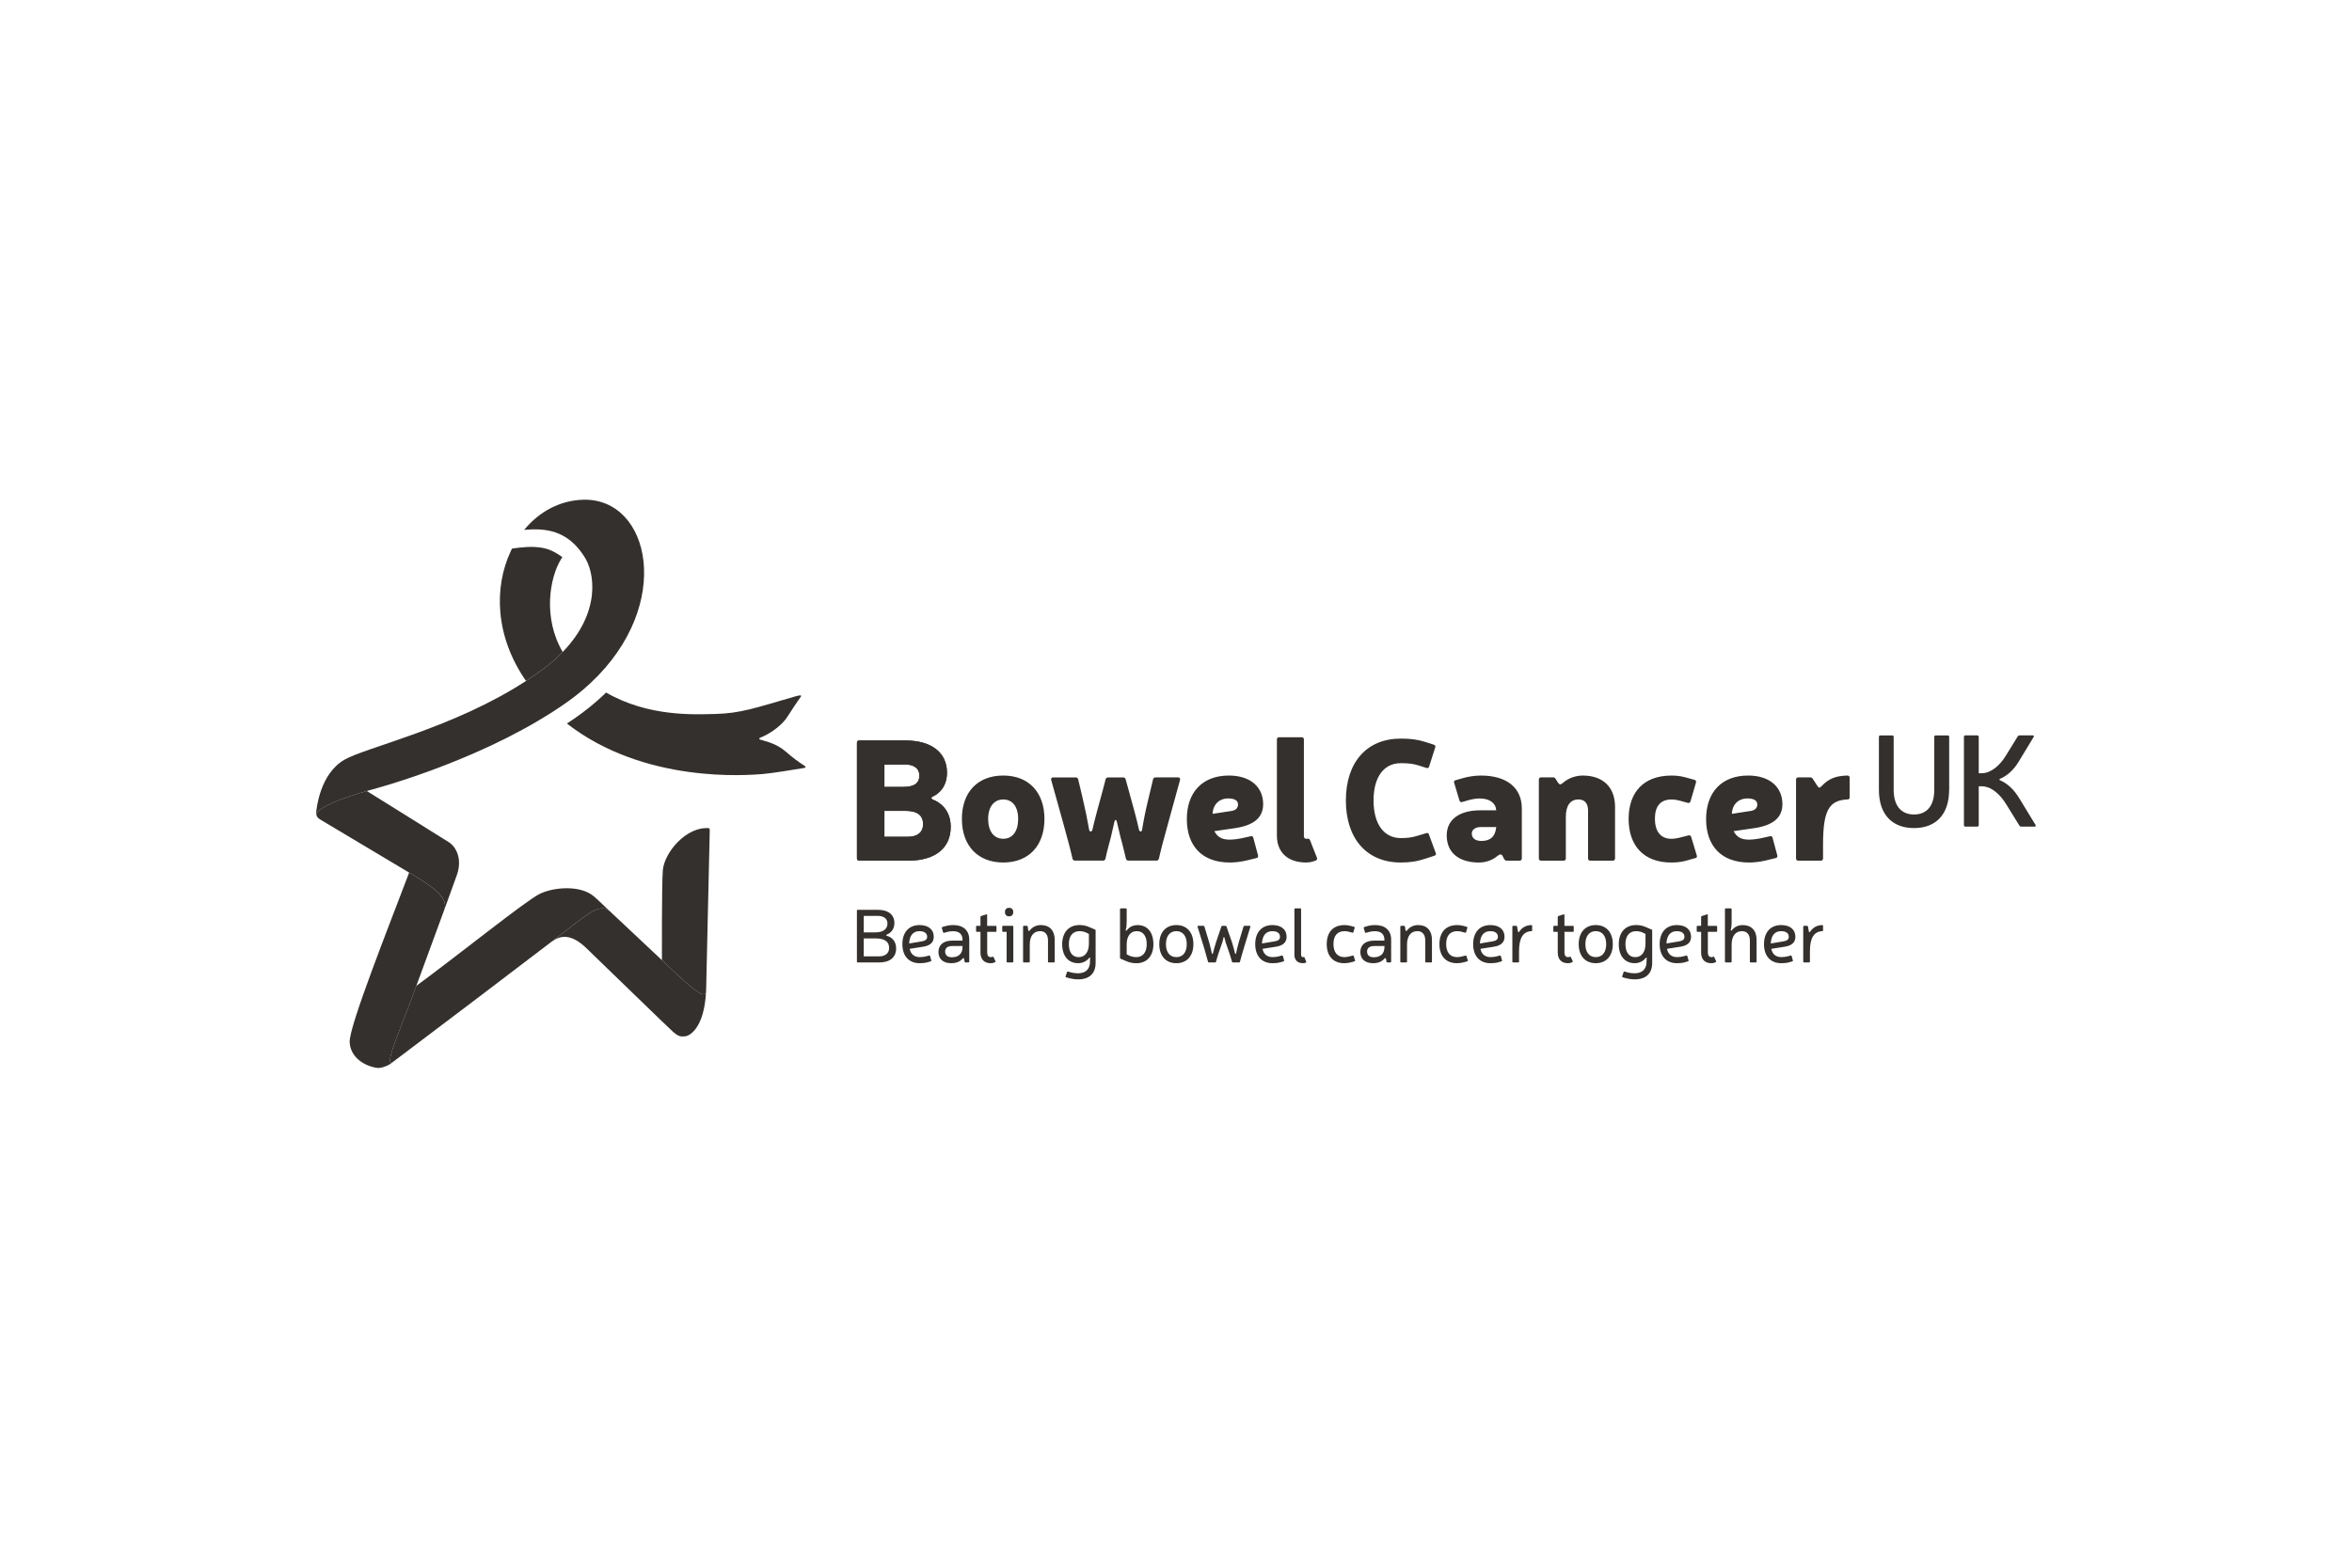 <?xml version="1.0" encoding="UTF-8"?>
<svg xmlns="http://www.w3.org/2000/svg" id="bowel-cancer-uk" version="1.1" viewBox="0 0 120 80">
  <defs>
    <style>
      .cls-1 {
        fill: #34302d;
        stroke-width: 0px;
      }
    </style>
  </defs>
  <path class="cls-1" d="M21.242,50.308c.429-1.163.995-2.701,1.431-3.896.209-.591-.568-1.163-1.798-1.884-1.038,2.744-3.07,7.851-3.035,8.649s.781,1.235,1.406,1.319c.199.027.538-.111.658-.198.022-.016.053-.039.089-.065-.385.043.508-1.848,1.251-3.926"></path>
  <path class="cls-1" d="M22.673,46.413c.318-.872.569-1.56.646-1.786.272-.8-.045-1.408-.415-1.646-.37-.239-4.192-2.616-4.192-2.616-1.331.369-2.601.883-2.564,1.243.028.095.096.157.212.226.12.071,2.904,1.734,4.516,2.696,1.23.72,2.007,1.292,1.798,1.884M36.173,42.262c-1.156-.096-2.279,1.237-2.356,2.151-.058.7-.045,4.586-.045,4.586,1.206,1.138,2.151,2.073,2.249,1.627.004-.075.007-.151.009-.231.046-2.052.173-7.63.181-7.975.003-.113-.013-.155-.039-.157"></path>
  <path class="cls-1" d="M31.135,46.522c-.081-.077-.162-.153-.243-.229-.194-.183-.345-.342-.609-.564-.676-.569-2.041-.465-2.759-.107-.717.357-4.076,3.066-6.284,4.688-.742,2.079-1.636,3.968-1.249,3.925,1.061-.79,7.656-5.792,8.081-6.127.026-.02.052-.04.079-.059,1.785-1.352,2.422-2.037,2.983-1.526"></path>
  <path class="cls-1" d="M33.772,48.998c-1.111-1.044-2.106-1.978-2.636-2.478-.56-.509-1.198.175-2.983,1.526.428-.306.966-.43,1.767.341,1.11,1.068,4.108,3.989,4.404,4.253.297.264.406.264.636.243.221-.02.964-.407,1.062-2.26-.098.446-1.044-.489-2.249-1.627M44.07,48.804h.783c.318,0,.511-.163.511-.431,0-.321-.232-.485-.686-.485h-.609v.916ZM44.07,47.58h.589c.403,0,.62-.171.62-.453,0-.24-.186-.388-.481-.388h-.728v.841ZM44.798,46.429c.52,0,.834.248.834.67,0,.31-.171.512-.384.593-.046.015-.05.046,0,.063.256.069.473.279.473.643,0,.453-.318.717-.865.717h-1.097c-.024,0-.039-.015-.039-.039v-2.609c0-.024.015-.039.039-.039l1.038-0ZM47.04,48.037c.175-.028.264-.104.264-.229,0-.186-.143-.29-.392-.29-.31,0-.508.202-.527.628l.655-.109ZM47.335,49.103c-.139.039-.275.05-.407.05-.562,0-.888-.372-.888-.973,0-.6.329-.973.876-.973.453,0,.725.225.725.596,0,.283-.175.45-.542.508l-.686.108c.05.263.229.423.512.423.12,0,.24-.015.334-.043l.143-.039c.028-.007.043,0,.05.028l.062.221c.008.028,0,.043-.028.05l-.152.043.001.001ZM48.575,48.277c-.24,0-.353.113-.353.279,0,.186.121.294.338.294.357,0,.55-.19.55-.535v-.039h-.535ZM48.227,47.265c.12-.039.256-.058.419-.058.5,0,.806.275.806.744v1.124c0,.024-.011.039-.039.039h-.159c-.024,0-.035-.011-.039-.035l-.024-.147c-.019-.054-.046-.05-.089-.008-.124.151-.314.228-.574.228-.411,0-.648-.217-.648-.57s.245-.581.694-.581h.535v-.039c0-.283-.167-.442-.477-.442-.124,0-.232.015-.325.043l-.139.039c-.028.008-.043,0-.05-.024l-.066-.221c-.008-.028,0-.043.028-.05l.147-.043-.001.001ZM50.801,47.246c.028,0,.039.011.039.039v.229c0,.026-.011.039-.039.039h-.434v1.058c0,.147.067.232.178.232.035,0,.065-.008.1-.02.024-.008.039,0,.05.024l.093.202c.011.02.008.039-.015.05-.071.036-.15.055-.229.054-.329,0-.52-.198-.52-.542v-1.058h-.186c-.024,0-.039-.015-.039-.039v-.229c0-.028.015-.039.039-.039h.186v-.453c0-.024.011-.039.031-.046l.267-.085c.028-.011.043.004.043.031v.555h.434l.002-.001-0.0 0ZM51.696,46.544c0,.139-.078.217-.21.217-.132,0-.213-.078-.213-.217,0-.139.078-.217.213-.217.135,0,.21.082.21.217ZM51.7,49.075c0,.024-.011.039-.039.039h-.263c-.024,0-.039-.015-.039-.039v-1.523h-.186c-.024,0-.039-.015-.039-.039v-.229c0-.028.015-.039.039-.039h.488c.024,0,.039.011.039.039v1.791ZM52.463,47.478c.019.043.043.039.074.004.151-.191.349-.275.577-.275.434,0,.697.279.697.744v1.124c0,.024-.011.039-.039.039h-.264c-.024,0-.039-.015-.039-.039v-1.093c0-.29-.151-.466-.395-.466-.338,0-.535.248-.535.683v.876c0,.024-.011.039-.039.039h-.264c-.024,0-.039-.015-.039-.039v-1.79c0-.024.015-.039.039-.039h.159c.024,0,.035.011.039.035l.028.197.001 0ZM55.421,47.591c-.11-.049-.229-.074-.349-.073-.341.004-.539.244-.539.659s.178.667.503.667c.325,0,.52-.271.52-.682v-.503l-.136-.065.001-.001ZM54.638,49.622c.078.023.232.046.357.046.321,0,.558-.139.609-.473.008-.236.011-.193.015-.299,0-.031-.019-.046-.05-.011-.137.172-.346.271-.566.267-.5,0-.81-.375-.81-.969,0-.593.33-.977.884-.977.163,0,.334.031.481.097l.31.132c.024.007.031.024.031.043v1.659c0,.535-.314.841-.891.841-.147,0-.325-.024-.431-.054l-.182-.05c-.028-.008-.035-.024-.028-.05l.074-.221c.008-.024.024-.031.046-.024l.151.043-0.0 0ZM57.619,48.769c.093.039.221.074.357.074.333,0,.531-.248.531-.663s-.19-.663-.507-.663c-.349,0-.516.295-.516.674v.508l.136.069-.001.001-0-.001ZM57.483,47.033c0,.171-.007.283-.046.411-.011.05.019.069.054.031.128-.167.306-.267.55-.267.504,0,.806.372.806.973s-.329.973-.871.973c-.169.001-.336-.032-.492-.097l-.31-.132c-.024-.008-.031-.024-.031-.043v-2.488c0-.024.016-.039.039-.039h.263c.024,0,.039.011.039.039v.639h-.001v0ZM59.487,48.18c0,.414.198.663.531.663.333,0,.531-.248.531-.663s-.202-.663-.531-.663c-.33,0-.531.248-.531.663v-0ZM60.887,48.18c0,.596-.329.973-.868.973s-.872-.375-.872-.973.334-.973.872-.973.868.376.868.973ZM63.453,48.416c-.068.22-.132.441-.19.663-.004.024-.02.035-.043.035h-.318c-.024,0-.039-.011-.043-.035-.043-.148-.089-.295-.136-.442l-.186-.531c-.025-.082-.046-.164-.063-.248-.011-.05-.043-.046-.054,0-.015.084-.036.167-.062.248l-.186.531c-.046.147-.097.302-.132.442-.004.024-.02.035-.043.035h-.321c-.024,0-.039-.011-.043-.035-.059-.222-.121-.443-.186-.663l-.349-1.127c-.008-.028.008-.043.035-.043h.267c.024,0,.039.011.047.031l.252.834c.058.217.097.379.128.539.008.035.046.035.054,0,.039-.159.101-.372.167-.585l.267-.787c.007-.019.026-.031.046-.031h.167c.024,0,.039.011.046.031l.275.787c.066.213.124.427.163.585.008.035.05.035.054,0,.031-.159.069-.322.128-.539l.252-.834c.007-.019.026-.031.046-.031h.268c.028,0,.043.015.035.043l-.345,1.127h.005ZM65.042,48.037c.175-.028.264-.104.264-.229,0-.186-.143-.29-.392-.29-.31,0-.507.202-.527.628l.655-.109ZM65.337,49.103c-.139.039-.275.05-.407.05-.561,0-.888-.372-.888-.973,0-.6.33-.973.876-.973.453,0,.725.225.725.596,0,.283-.175.45-.542.508l-.686.108c.05.263.229.423.512.423.121,0,.24-.015.334-.043l.143-.039c.028-.007.043,0,.05.028l.062.221c.008.028,0,.043-.028.05l-.151.043.001.001h-0ZM66.384,48.722c0,.074.031.12.089.12.011,0,.024,0,.035-.004.023-.008.039,0,.05.024l.085.213c.011.024.004.043-.019.05-.048.019-.1.028-.152.027-.267,0-.431-.159-.431-.43v-2.329c0-.024.015-.039.039-.039h.263c.024,0,.039.011.039.039v2.329l.002.001 0-.001ZM68.962,49.099c-.12.035-.245.054-.372.054-.581,0-.899-.375-.899-.973s.314-.973.908-.973c.108,0,.225.015.345.05l.143.039c.028.008.035.024.028.05l-.065.225c-.008.024-.024.031-.05.024l-.117-.031c-.09-.03-.184-.046-.279-.047-.388,0-.57.252-.57.659s.189.667.557.667c.093,0,.202-.019.31-.05l.12-.031c.024-.009.039,0,.046.023l.069.221c.008.028,0,.043-.028.05l-.147.043.002-.001-0-0ZM70.102,48.277c-.24,0-.353.113-.353.279,0,.186.12.294.338.294.357,0,.55-.19.55-.535v-.039h-.535ZM69.753,47.265c.12-.039.256-.058.418-.058.501,0,.806.275.806.744v1.124c0,.024-.011.039-.039.039h-.159c-.024,0-.035-.011-.039-.035l-.024-.147c-.019-.054-.046-.05-.089-.008-.124.151-.314.228-.574.228-.411,0-.648-.217-.648-.57s.245-.581.694-.581h.535v-.039c0-.283-.167-.442-.477-.442-.124,0-.232.015-.325.043l-.139.039c-.028.008-.043,0-.05-.024l-.065-.221c-.008-.028,0-.043.028-.05l.147-.043-.001.001 0.0 0ZM71.711,47.478c.019.043.043.039.074.004.151-.191.349-.275.577-.275.434,0,.697.279.697.744v1.124c0,.024-.011.039-.039.039h-.264c-.024,0-.039-.015-.039-.039v-1.093c0-.29-.151-.466-.395-.466-.338,0-.535.248-.535.683v.876c0,.024-.011.039-.039.039h-.264c-.024,0-.039-.015-.039-.039v-1.79c0-.024.015-.039.039-.039h.159c.024,0,.035.011.039.035l.028.197h.001l0.0 0ZM74.712,49.099c-.12.035-.245.054-.372.054-.581,0-.899-.375-.899-.973s.314-.973.908-.973c.108,0,.225.015.345.05l.143.039c.028.008.035.024.028.05l-.065.225c-.008.024-.024.031-.05.024l-.117-.031c-.09-.03-.184-.046-.279-.047-.388,0-.57.252-.57.659s.189.667.558.667c.093,0,.202-.019.31-.05l.12-.031c.024-.009.039,0,.047.023l.069.221c.008.028,0,.043-.028.05l-.147.043.001-.001-0-0ZM76.161,48.037c.175-.028.264-.104.264-.229,0-.186-.143-.29-.392-.29-.31,0-.507.202-.527.628l.655-.109ZM76.456,49.103c-.139.039-.275.05-.407.05-.561,0-.888-.372-.888-.973,0-.6.33-.973.876-.973.453,0,.725.225.725.596,0,.283-.175.45-.542.508l-.686.108c.05.263.229.423.512.423.12,0,.24-.015.334-.043l.143-.039c.028-.007.043,0,.05.028l.062.221c.008.028,0,.043-.028.05l-.151.043.001.001h-0ZM78.172,47.478c0,.028-.011.039-.039.039-.418.02-.631.338-.631,1.023v.535c0,.027-.011.039-.039.039h-.263c-.024,0-.039-.015-.039-.039v-1.79c0-.024.015-.039.039-.039h.158c.024,0,.039.011.043.035l.046.256c.016.039.039.046.061.011.151-.217.338-.33.624-.341.024,0,.039.015.039.039v.232l-0-0ZM80.254,47.246c.028,0,.039.011.039.039v.229c0,.026-.011.039-.039.039h-.434v1.058c0,.147.067.232.178.232.035,0,.065-.008.1-.02.024-.008.039,0,.05.024l.093.202c.011.02.008.039-.015.05-.071.036-.149.055-.229.054-.329,0-.52-.198-.52-.542v-1.058h-.186c-.024,0-.039-.015-.039-.039v-.229c0-.028.015-.039.039-.039h.186v-.453c0-.024.011-.039.031-.046l.267-.085c.028-.011.043.004.043.031v.555h.434l.002-.001-0.0 0ZM80.887,48.18c0,.414.198.663.531.663.333,0,.531-.248.531-.663s-.202-.663-.531-.663c-.33,0-.531.248-.531.663v-0ZM82.286,48.18c0,.596-.329.973-.868.973s-.872-.375-.872-.973.334-.973.872-.973.868.376.868.973ZM83.818,47.591c-.11-.049-.229-.074-.349-.073-.341.004-.538.244-.538.659s.178.667.503.667.52-.271.52-.682v-.503l-.136-.065v-.001h0ZM83.035,49.622c.078.023.232.046.357.046.321,0,.557-.139.609-.473.008-.236.011-.193.015-.299,0-.031-.02-.046-.05-.011-.137.172-.346.271-.566.267-.5,0-.81-.375-.81-.969,0-.593.329-.977.884-.977.163,0,.333.031.481.097l.31.132c.024.007.031.024.031.043v1.659c0,.535-.314.841-.891.841-.147,0-.325-.024-.431-.054l-.182-.05c-.028-.008-.035-.024-.028-.05l.074-.221c.008-.024.024-.031.046-.024l.151.043-0.0 0ZM85.678,48.037c.175-.028.264-.104.264-.229,0-.186-.143-.29-.392-.29-.31,0-.507.202-.527.628l.655-.109ZM85.972,49.103c-.139.039-.275.05-.407.05-.562,0-.888-.372-.888-.973,0-.6.329-.973.876-.973.453,0,.725.225.725.596,0,.283-.175.45-.542.508l-.686.108c.05.263.229.423.512.423.121,0,.24-.015.333-.043l.143-.039c.028-.007.043,0,.05.028l.062.221c.008.028,0,.043-.028.05l-.152.043.001.001h0ZM87.57,47.246c.028,0,.039.011.039.039v.229c0,.026-.011.039-.039.039h-.434v1.058c0,.147.067.232.178.232.035,0,.065-.008.1-.02.024-.008.039,0,.05.024l.093.202c.011.02.008.039-.016.05-.071.036-.149.055-.229.054-.329,0-.52-.198-.52-.542v-1.058h-.186c-.023,0-.039-.015-.039-.039v-.229c0-.028.016-.039.039-.039h.186v-.453c0-.024.011-.039.031-.046l.267-.085c.028-.011.043.004.043.031v.555h.434l.002-.001-0.0 0ZM88.349,47.033c0,.171-.011.29-.046.418-.011.039.015.062.054.024.128-.167.31-.267.566-.267.434,0,.698.279.698.744v1.124c0,.024-.011.039-.039.039h-.264c-.024,0-.039-.015-.039-.039v-1.093c0-.29-.151-.465-.396-.465-.383,0-.531.306-.535.682v.876c0,.024-.011.039-.039.039h-.263c-.023,0-.039-.015-.039-.039v-2.682c0-.024.016-.039.039-.039h.263c.024,0,.039.011.039.039v.639h.001l0.0 0ZM91.001,48.037c.175-.028.264-.104.264-.229,0-.186-.143-.29-.392-.29-.31,0-.508.202-.527.628l.655-.109ZM91.295,49.103c-.139.039-.275.05-.407.05-.562,0-.888-.372-.888-.973,0-.6.329-.973.876-.973.453,0,.725.225.725.596,0,.283-.175.45-.542.508l-.686.108c.05.263.229.423.511.423.121,0,.241-.015.334-.043l.143-.039c.028-.007.043,0,.05.028l.062.221c.008.028,0,.043-.028.05l-.151.043.001.001ZM93.013,47.478c0,.028-.011.039-.039.039-.419.02-.631.338-.631,1.023v.535c0,.027-.011.039-.039.039h-.263c-.024,0-.039-.015-.039-.039v-1.79c0-.024.015-.039.039-.039h.159c.024,0,.039.011.043.035l.046.256c.015.039.039.046.061.011.151-.217.338-.33.624-.341.024,0,.039.015.039.039v.232-0ZM46.187,37.786c1.332,0,2.128.614,2.128,1.643,0,.761-.458,1.09-.692,1.202-.13.052-.138.13-.008.182.32.121.891.501.891,1.384,0,1.081-.796,1.722-2.154,1.722h-2.517c-.07,0-.113-.043-.113-.112v-5.908c0-.069.043-.113.113-.113h2.353-.002ZM45.123,40.156h.961c.563,0,.822-.19.822-.58,0-.355-.26-.562-.719-.562h-1.064v1.142ZM45.123,42.7h1.212c.484,0,.761-.242.761-.631,0-.466-.286-.691-.917-.691h-1.056v1.324-.001ZM53.288,41.791c0,1.367-.804,2.223-2.101,2.223-1.297,0-2.111-.856-2.111-2.223s.804-2.215,2.111-2.215c1.307,0,2.101.865,2.101,2.215ZM50.416,41.791c0,.631.295,1.012.77,1.012.476,0,.761-.381.761-1.012,0-.631-.294-.994-.761-.994s-.77.372-.77.994ZM59.619,41.938c-.242.874-.355,1.28-.493,1.885-.017.061-.06.095-.13.095h-1.419c-.07,0-.113-.035-.13-.095l-.182-.744-.095-.355c-.052-.2-.138-.579-.19-.796-.026-.113-.095-.113-.121,0-.052.225-.138.623-.182.796l-.095.355c-.078.286-.13.501-.182.744-.017.061-.06.095-.13.095h-1.419c-.07,0-.113-.035-.13-.095-.138-.605-.251-.994-.493-1.885l-.596-2.136c-.017-.078.017-.13.095-.13h1.151c.069,0,.113.035.13.095l.198.831c.165.701.26,1.159.363,1.747.017.113.138.113.165,0,.13-.588.328-1.263.519-1.981l.156-.596c.017-.061.06-.095.13-.095h.77c.06,0,.103.035.121.095l.165.596c.191.693.389,1.393.519,1.981.025.113.138.113.155,0,.095-.588.182-1.004.363-1.748l.198-.831c.017-.061.06-.095.13-.095h1.151c.078,0,.113.052.095.13l-.588,2.136h.002-0ZM63.563,43.919c-.303.069-.597.095-.822.095-1.419,0-2.188-.856-2.188-2.215s.786-2.223,2.145-2.223c1.082,0,1.748.571,1.748,1.462,0,.693-.484,1.091-1.479,1.229l-1.012.147c.165.303.381.433.787.433.182,0,.433-.035.553-.06l.519-.113c.07-.017.113.008.13.078l.242.899c.017.078-.017.121-.087.138l-.536.13 0-0ZM62.767,41.393c.268-.026.398-.147.398-.338,0-.208-.173-.311-.519-.311-.372,0-.753.242-.779.787l.899-.138 0-0ZM66.521,42.639c0,.095.035.165.113.165h.052c.069-.017.12,0,.147.06l.355.899c.026.07.008.121-.052.147-.159.067-.329.103-.501.103-.926,0-1.487-.511-1.487-1.375v-4.905c0-.069.043-.112.113-.112h1.151c.069,0,.113.043.113.113v4.905h-.002v-0ZM72.766,43.806c-.468.155-.821.208-1.297.208-1.738,0-2.802-1.219-2.802-3.166s1.064-3.157,2.802-3.157c.493,0,.856.043,1.289.182l.398.13c.069.026.095.07.069.138l-.311.978c-.025.069-.069.095-.138.069l-.406-.13c-.25-.078-.501-.113-.899-.113-.864,0-1.392.701-1.392,1.903s.528,1.92,1.392,1.92c.32,0,.58-.027.891-.13l.406-.121c.069-.025.121,0,.138.07l.346.943c.026.069.008.113-.069.138l-.416.138-.001-.001ZM74.607,39.715c.32-.087.623-.138.952-.138,1.315,0,2.085.623,2.085,1.678v2.552c0,.069-.043.113-.113.113h-.649c-.069,0-.103-.026-.138-.078l-.078-.155c-.052-.103-.13-.121-.277,0-.225.198-.571.328-.934.328-1.029,0-1.643-.511-1.643-1.384,0-.804.64-1.28,1.712-1.28h.813v-.017c-.035-.372-.355-.588-.848-.588-.173,0-.372.035-.562.087l-.328.095c-.07.017-.113-.008-.138-.078l-.268-.899c-.026-.078,0-.121.078-.138l.338-.095-.002-.001h0ZM75.524,42.206c-.251,0-.433.138-.433.328,0,.242.182.38.493.38.45,0,.701-.216.753-.691v-.017h-.813ZM79.485,39.931c.087.13.138.121.268.009.346-.294.744-.363,1.004-.363,1.021,0,1.643.588,1.643,1.6v2.629c0,.069-.043.113-.113.113h-1.151c-.07,0-.113-.043-.113-.113v-2.457c0-.355-.181-.553-.484-.553-.415,0-.649.303-.649.882v2.128c0,.069-.043.113-.113.113h-1.151c-.07,0-.113-.043-.113-.113v-4.023c0-.069.043-.113.113-.113h.614c.055-.003.107.028.13.078l.113.181.001.001-0.0 0ZM85.999,43.928c-.242.069-.511.086-.744.086-1.384,0-2.162-.856-2.162-2.223s.77-2.214,2.188-2.214c.19,0,.441.017.692.087l.476.13c.078.025.103.069.078.147l-.277.952c-.026.069-.069.095-.138.078l-.346-.095c-.157-.047-.32-.074-.484-.078-.588,0-.848.372-.848.986,0,.614.277,1.021.839,1.021.138,0,.355-.035.528-.086l.346-.087c.07-.017.113.009.138.078l.285.943c.026.078,0,.121-.078.138l-.493.138.001-.001 0.0 0ZM90.055,43.919c-.303.069-.596.095-.821.095-1.419,0-2.188-.856-2.188-2.215s.787-2.223,2.145-2.223c1.082,0,1.748.571,1.748,1.462,0,.693-.484,1.091-1.479,1.229l-1.012.147c.165.303.381.433.787.433.181,0,.433-.035.553-.06l.519-.113c.07-.017.113.008.13.078l.242.899c.017.078-.017.121-.086.138l-.536.13h-.001l0-0ZM89.259,41.393c.268-.026.398-.147.398-.338,0-.208-.173-.311-.519-.311-.372,0-.753.242-.779.787l.899-.138ZM94.371,40.684c0,.078-.035.112-.113.112-.952.043-1.246.58-1.246,2.31v.701c0,.069-.043.113-.113.113h-1.151c-.07,0-.113-.043-.113-.113v-4.023c0-.07.043-.113.113-.113h.614c.06,0,.104.025.13.078l.225.346c.078.113.113.138.216.026.372-.389.718-.528,1.324-.545.07,0,.113.043.113.113v.994l.001.001ZM99.445,40.312c0,1.232-.66,1.945-1.791,1.945s-1.791-.713-1.791-1.945v-2.711c0-.046.027-.072.074-.072h.605c.047,0,.074.027.074.072v2.711c0,.799.379,1.252,1.039,1.252s1.032-.453,1.032-1.252v-2.711c0-.046.027-.072.074-.072h.613c.047,0,.074.027.074.072v2.711h-.002ZM102.974,38.9c-.253.413-.594.706-.926.839-.047.02-.053.059,0,.08.387.167.713.486.973.912l.833,1.366c.034.046.007.086-.053.086h-.673c-.037.001-.072-.016-.093-.046l-.66-1.066c-.313-.526-.772-.946-1.265-.946h-.154v1.985c0,.047-.027.073-.074.073h-.607c-.046,0-.074-.026-.074-.073v-4.51c0-.046.027-.073.074-.073h.607c.046,0,.074.026.074.073v1.858h.146c.48,0,.933-.4,1.226-.879l.62-1.006c.027-.034.053-.047.093-.047h.666c.053,0,.08.04.047.087l-.779,1.286v.001l0-0Z"></path>
  <path class="cls-1" d="M46.187,37.786c1.332,0,2.128.614,2.128,1.643,0,.761-.458,1.09-.692,1.202-.13.052-.138.13-.008.182.32.121.891.501.891,1.384,0,1.081-.796,1.722-2.154,1.722h-2.517c-.07,0-.113-.043-.113-.112v-5.908c0-.069.043-.113.113-.113h2.353-.002ZM45.123,40.156h.961c.563,0,.822-.19.822-.58,0-.355-.26-.562-.719-.562h-1.064v1.142ZM45.123,42.7h1.212c.484,0,.761-.242.761-.631,0-.466-.286-.691-.917-.691h-1.056v1.324-.001ZM26.84,34.748c.303-.197.599-.404.889-.62.349-.259.677-.546.981-.857-1.024-1.742-.668-3.79-.085-4.736l.065-.105c-.519-.376-.859-.48-1.379-.515-.52-.035-1.191.083-1.191.083-.038.081-.07.15-.07.15-.851,1.826-.798,4.325.789,6.602l.001-.001 0-0Z"></path>
  <path class="cls-1" d="M18.71,40.364c.334-.086,5.411-1.416,9.508-4.052.212-.136.421-.276.627-.42.462-.321.9-.675,1.31-1.06,4.251-3.997,3.013-9.41-.384-9.331-1.206.029-2.265.613-3.027,1.537,1.117-.099,2.199.037,3.035,1.316.584.829.891,2.895-1.07,4.917-.279.287-.604.575-.981.857-.289.217-.587.424-.889.62-3.698,2.411-8.162,3.381-9.274,4.025-1.237.719-1.42,2.486-1.432,2.683-.004.061.001.11.014.154-.037-.36,1.233-.874,2.564-1.243"></path>
  <path class="cls-1" d="M41.076,39.099c-.339-.217-.661-.46-.963-.726-.52-.457-1.096-.553-1.343-.635-.04-.013-.041-.07-.002-.085.317-.12,1.035-.5,1.414-1.09.461-.715.683-1.02.683-1.02.046-.091-.096-.061-.308,0-2.014.581-2.77.86-4.066.891-1.05.026-3.402.156-5.568-1.093-.05.049-.1.098-.152.146-.442.415-.915.797-1.413,1.143-.139.097-.286.194-.433.293,3.973,3.087,9.226,2.631,9.968,2.578.437-.031,1.755-.248,2.165-.317.042-.007.053-.062.017-.085Z"></path>
</svg>
